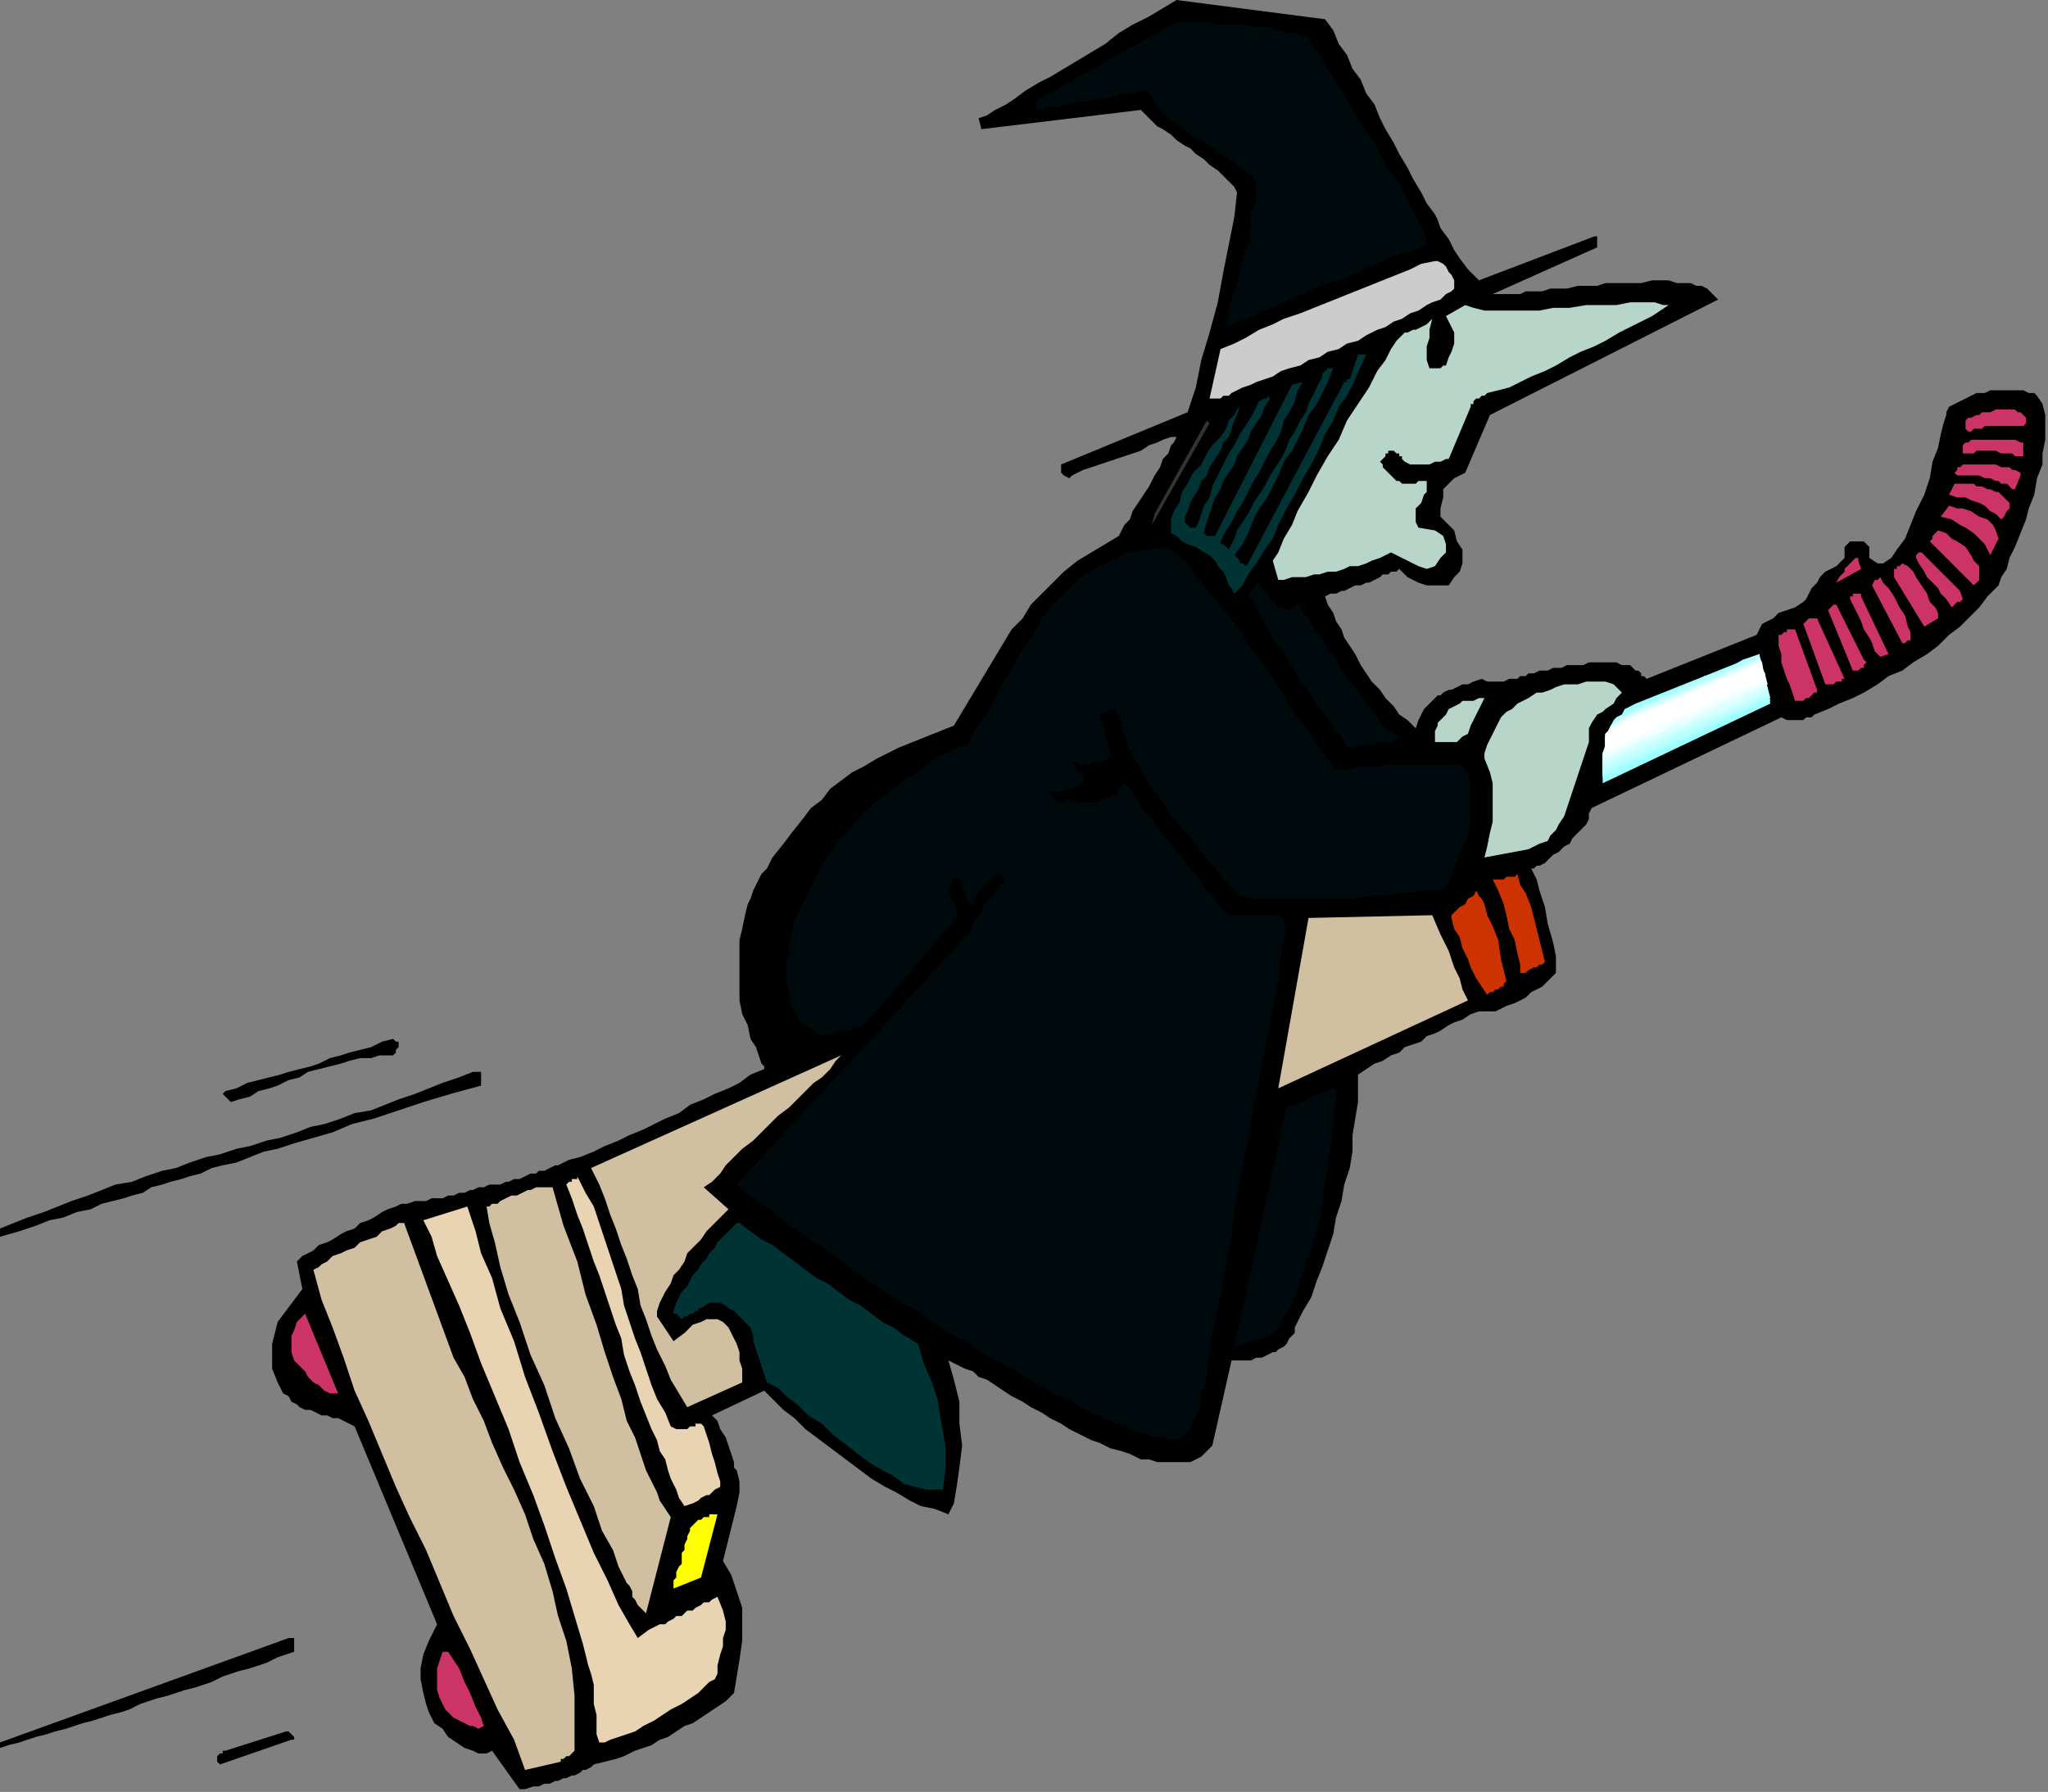 <?xml version="1.0" encoding="UTF-8" standalone="no"?>
<svg
   xmlns:dc="http://purl.org/dc/elements/1.1/"
   xmlns:cc="http://creativecommons.org/ns#"
   xmlns:rdf="http://www.w3.org/1999/02/22-rdf-syntax-ns#"
   xmlns:svg="http://www.w3.org/2000/svg"
   xmlns="http://www.w3.org/2000/svg"
   xmlns:sodipodi="http://sodipodi.sourceforge.net/DTD/sodipodi-0.dtd"
   xmlns:inkscape="http://www.inkscape.org/namespaces/inkscape"
   version="1.0"
   width="197.115mm"
   height="172.508mm"
   id="svg105"
   sodipodi:docname="HALLW032.WMF">
  <rect width="100%" height="100%" fill="#808080" stroke="none"/>
  <sodipodi:namedview
     pagecolor="#ffffff"
     bordercolor="#666666"
     borderopacity="1"
     objecttolerance="10"
     gridtolerance="10"
     guidetolerance="10"
     inkscape:pageopacity="0"
     inkscape:pageshadow="2"
     inkscape:window-width="640"
     inkscape:window-height="480"
     id="namedview107" />
  <defs
     id="defs3">
    <pattern
       id="WMFhbasepattern"
       patternUnits="userSpaceOnUse"
       width="6"
       height="6"
       x="0"
       y="0" />
  </defs>
  <path
     style="fill:#000000;fill-rule:evenodd;fill-opacity:1;stroke:none;"
     d="  M 428,0   L 482,7   L 485,11   L 487,16   L 490,20   L 492,25   L 495,29   L 497,34   L 500,38   L 502,43   L 504,47   L 507,52   L 509,56   L 512,61   L 514,65   L 517,70   L 519,74   L 522,78   L 523,80   L 524,83   L 527,87   L 529,91   L 531,94   L 534,98   L 536,100   L 538,102   L 580,86   L 581,86   L 581,88   L 581,89   L 581,90   L 543,107   L 544,107   L 546,107   L 548,107   L 550,107   L 553,107   L 555,106   L 558,106   L 561,106   L 564,105   L 567,105   L 570,105   L 574,104   L 577,104   L 581,104   L 584,103   L 587,103   L 591,103   L 594,103   L 597,103   L 601,102   L 604,102   L 607,102   L 610,103   L 612,103   L 615,103   L 617,104   L 619,104   L 621,105   L 622,106   L 623,107   L 624,108   L 625,109   L 542,151   L 533,172   L 531,173   L 529,174   L 528,175   L 527,176   L 526,177   L 525,178   L 525,181   L 524,185   L 524,187   L 524,188   L 525,189   L 526,190   L 529,193   L 530,197   L 532,200   L 532,203   L 532,205   L 531,208   L 529,210   L 527,213   L 524,213   L 522,213   L 519,213   L 516,212   L 514,211   L 512,210   L 510,208   L 509,207   L 508,208   L 506,208   L 505,209   L 503,209   L 502,210   L 500,211   L 498,212   L 497,212   L 495,213   L 493,213   L 491,214   L 489,215   L 488,215   L 486,216   L 484,216   L 482,217   L 483,220   L 485,223   L 486,226   L 488,229   L 489,232   L 491,235   L 493,238   L 495,242   L 497,245   L 499,248   L 502,251   L 504,254   L 507,257   L 509,260   L 512,262   L 515,265   L 516,262   L 517,260   L 518,258   L 519,257   L 521,255   L 522,254   L 523,253   L 524,253   L 525,252   L 527,251   L 528,251   L 530,250   L 532,249   L 534,249   L 536,248   L 539,247   L 541,248   L 542,248   L 544,248   L 545,248   L 547,248   L 549,247   L 550,247   L 552,247   L 553,246   L 555,246   L 556,245   L 558,245   L 560,244   L 561,244   L 563,244   L 565,243   L 566,243   L 568,243   L 570,242   L 572,242   L 574,242   L 576,242   L 578,241   L 579,241   L 581,241   L 583,241   L 585,241   L 587,241   L 588,241   L 590,242   L 592,242   L 593,242   L 594,243   L 595,244   L 596,244   L 597,245   L 597,246   L 598,246   L 599,247   L 599,247   L 639,231   L 640,229   L 641,227   L 643,226   L 645,225   L 647,223   L 650,222   L 653,221   L 656,219   L 657,218   L 658,216   L 659,214   L 661,212   L 662,210   L 664,208   L 666,207   L 668,206   L 669,205   L 670,204   L 671,203   L 671,201   L 671,200   L 671,199   L 672,198   L 673,197   L 678,197   L 679,198   L 680,199   L 680,201   L 680,203   L 683,205   L 685,205   L 688,203   L 690,200   L 693,196   L 695,191   L 697,186   L 700,180   L 702,174   L 703,168   L 705,163   L 706,158   L 707,154   L 708,151   L 708,150   L 708,150   L 709,148   L 711,147   L 713,146   L 715,145   L 717,144   L 719,143   L 722,143   L 724,142   L 727,142   L 729,142   L 732,142   L 734,142   L 736,142   L 738,143   L 740,143   L 741,144   L 743,147   L 744,151   L 744,155   L 744,160   L 743,165   L 743,169   L 741,174   L 740,180   L 738,185   L 737,189   L 735,194   L 733,199   L 731,203   L 730,207   L 728,210   L 727,213   L 723,217   L 720,221   L 717,224   L 713,228   L 709,231   L 705,235   L 701,238   L 696,241   L 692,244   L 687,246   L 683,249   L 678,252   L 674,254   L 669,256   L 665,258   L 660,260   L 659,261   L 657,261   L 656,262   L 654,262   L 653,262   L 651,262   L 650,262   L 648,261   L 579,294   L 578,296   L 578,298   L 577,300   L 575,302   L 574,303   L 572,305   L 571,307   L 569,308   L 567,310   L 565,311   L 563,313   L 562,314   L 560,315   L 559,315   L 558,316   L 557,316   L 559,320   L 560,324   L 562,330   L 563,336   L 565,343   L 566,348   L 566,352   L 566,354   L 565,355   L 564,356   L 563,357   L 561,359   L 559,360   L 557,361   L 555,363   L 553,364   L 551,365   L 548,366   L 546,367   L 544,368   L 542,368   L 540,368   L 539,368   L 538,368   L 535,369   L 532,371   L 529,372   L 527,373   L 524,375   L 522,376   L 519,377   L 517,379   L 514,380   L 511,381   L 509,383   L 506,384   L 503,386   L 500,387   L 497,389   L 494,391   L 494,396   L 494,401   L 493,407   L 492,413   L 492,419   L 491,425   L 489,431   L 488,437   L 486,443   L 485,449   L 483,455   L 481,461   L 479,466   L 477,472   L 474,477   L 472,481   L 471,483   L 471,485   L 470,486   L 469,487   L 468,489   L 467,490   L 465,491   L 464,492   L 463,492   L 461,493   L 459,494   L 457,494   L 455,495   L 453,495   L 450,495   L 448,495   L 441,526   L 439,528   L 437,530   L 435,531   L 433,532   L 430,532   L 427,532   L 424,532   L 421,532   L 418,531   L 415,531   L 411,529   L 408,528   L 404,527   L 400,525   L 397,524   L 393,522   L 389,520   L 386,518   L 382,516   L 379,514   L 375,512   L 372,510   L 368,508   L 365,506   L 362,504   L 359,502   L 356,501   L 354,499   L 351,498   L 349,497   L 347,496   L 345,495   L 347,502   L 349,510   L 349,518   L 350,526   L 349,534   L 348,541   L 347,547   L 345,551   L 340,549   L 335,548   L 331,546   L 326,543   L 322,541   L 317,538   L 313,535   L 309,532   L 305,529   L 301,526   L 297,523   L 293,520   L 289,516   L 285,513   L 282,510   L 278,506   L 259,515   L 261,517   L 262,520   L 264,523   L 265,526   L 266,529   L 267,532   L 267,534   L 268,535   L 269,539   L 269,543   L 268,548   L 267,552   L 266,556   L 265,560   L 264,564   L 263,568   L 266,573   L 268,579   L 270,585   L 270,591   L 270,597   L 269,604   L 268,610   L 267,616   L 264,619   L 261,621   L 258,623   L 255,625   L 252,627   L 249,628   L 246,630   L 243,632   L 240,633   L 237,635   L 234,636   L 231,637   L 227,639   L 224,640   L 220,641   L 216,642   L 215,643   L 213,644   L 212,644   L 211,645   L 209,646   L 208,646   L 206,647   L 205,647   L 203,648   L 202,648   L 200,649   L 198,649   L 196,650   L 194,650   L 191,651   L 189,651   L 179,637   L 177,638   L 174,638   L 172,637   L 169,636   L 166,634   L 163,632   L 161,629   L 158,627   L 156,623   L 155,620   L 154,616   L 153,611   L 153,607   L 154,602   L 156,597   L 159,591   L 129,519   L 127,518   L 125,517   L 123,516   L 121,516   L 119,515   L 117,515   L 115,514   L 113,513   L 111,513   L 109,512   L 108,511   L 106,510   L 105,508   L 103,507   L 102,505   L 101,503   L 99,498   L 99,493   L 99,489   L 100,485   L 101,481   L 104,477   L 107,473   L 110,469   L 108,459   L 110,457   L 112,456   L 114,455   L 116,453   L 119,452   L 121,451   L 124,449   L 126,448   L 129,447   L 131,445   L 134,444   L 136,443   L 139,441   L 141,440   L 144,439   L 146,438   L 148,438   L 151,437   L 153,437   L 155,437   L 157,436   L 159,436   L 161,436   L 163,435   L 165,435   L 167,434   L 169,434   L 171,433   L 172,433   L 174,432   L 176,432   L 178,431   L 180,431   L 182,431   L 184,430   L 185,430   L 187,429   L 189,429   L 191,428   L 193,427   L 195,427   L 196,426   L 198,426   L 200,425   L 202,424   L 203,424   L 205,423   L 207,422   L 211,421   L 216,419   L 220,417   L 225,415   L 229,413   L 234,411   L 238,409   L 242,407   L 247,405   L 251,402   L 256,400   L 260,398   L 265,396   L 269,394   L 273,391   L 278,389   L 278,388   L 277,387   L 276,384   L 275,381   L 273,378   L 272,373   L 270,369   L 269,364   L 269,360   L 269,355   L 269,351   L 269,347   L 269,342   L 270,338   L 271,333   L 272,329   L 273,327   L 274,324   L 275,322   L 276,320   L 277,318   L 279,316   L 280,314   L 281,312   L 285,307   L 288,303   L 292,298   L 295,294   L 299,291   L 302,287   L 306,284   L 310,281   L 314,279   L 319,276   L 323,274   L 327,272   L 332,270   L 337,268   L 342,266   L 347,264   L 350,259   L 353,254   L 356,249   L 359,244   L 362,239   L 365,234   L 368,229   L 372,225   L 375,220   L 379,216   L 383,212   L 387,208   L 392,204   L 397,201   L 402,198   L 407,195   L 408,193   L 409,191   L 411,189   L 412,186   L 414,183   L 416,180   L 418,177   L 420,173   L 422,170   L 423,167   L 425,165   L 426,162   L 427,161   L 428,159   L 429,158   L 429,158   L 428,159   L 426,159   L 423,160   L 421,161   L 418,162   L 415,164   L 412,165   L 409,166   L 406,167   L 403,168   L 400,169   L 397,170   L 394,171   L 392,172   L 390,173   L 389,174   L 387,173   L 386,172   L 386,171   L 386,169   L 432,150   L 435,141   L 437,131   L 440,121   L 443,110   L 445,99   L 447,89   L 449,79   L 450,70   L 449,68   L 447,66   L 445,64   L 443,62   L 440,60   L 438,58   L 435,56   L 433,54   L 431,53   L 428,51   L 426,49   L 423,47   L 421,46   L 419,44   L 417,42   L 415,40   L 357,47   L 356,43   L 359,42   L 362,40   L 366,38   L 369,36   L 373,33   L 378,30   L 382,28   L 387,25   L 392,22   L 397,19   L 402,16   L 407,12   L 412,9   L 418,6   L 423,3   L 428,0  z "
     id="path5" />
  <path
     style="fill:#000a0d;fill-rule:evenodd;fill-opacity:1;stroke:none;"
     d="  M 428,8   L 431,8   L 434,8   L 437,8   L 440,8   L 443,9   L 446,9   L 449,9   L 453,9   L 456,10   L 459,10   L 462,10   L 465,11   L 468,12   L 471,12   L 474,13   L 477,14   L 476,13   L 476,14   L 477,16   L 480,20   L 483,25   L 487,31   L 491,38   L 495,45   L 500,52   L 504,60   L 509,67   L 512,73   L 515,79   L 518,84   L 519,87   L 519,89   L 514,91   L 510,92   L 505,94   L 501,96   L 496,98   L 492,100   L 487,102   L 483,103   L 478,105   L 474,107   L 469,109   L 465,111   L 460,113   L 456,115   L 451,117   L 446,119   L 447,114   L 448,109   L 450,104   L 451,99   L 452,94   L 454,89   L 455,84   L 455,78   L 456,75   L 457,72   L 457,68   L 457,66   L 455,64   L 452,62   L 450,60   L 447,58   L 444,56   L 441,54   L 439,52   L 436,51   L 433,49   L 431,47   L 428,45   L 425,43   L 423,41   L 421,38   L 419,36   L 418,34   L 417,33   L 416,33   L 413,34   L 411,34   L 408,34   L 405,35   L 402,36   L 398,36   L 395,37   L 392,37   L 388,38   L 385,39   L 383,39   L 381,39   L 379,40   L 378,40   L 377,39   L 377,39   L 377,37   L 378,36   L 428,8  z "
     id="path7" />
  <path
     style="fill:#cccccc;fill-rule:evenodd;fill-opacity:1;stroke:none;"
     d="  M 522,95   L 523,95   L 525,96   L 526,97   L 527,99   L 528,100   L 529,102   L 529,104   L 529,105   L 528,106   L 526,107   L 524,109   L 521,110   L 519,111   L 516,113   L 513,114   L 510,116   L 507,117   L 504,119   L 501,120   L 497,122   L 494,124   L 490,125   L 487,127   L 483,128   L 480,130   L 476,131   L 473,133   L 469,134   L 466,135   L 463,137   L 460,138   L 457,139   L 455,140   L 452,141   L 450,142   L 448,143   L 447,144   L 445,144   L 444,145   L 443,145   L 443,145   L 442,145   L 441,145   L 440,145   L 444,127   L 449,125   L 453,123   L 458,120   L 463,118   L 467,116   L 473,114   L 478,112   L 483,110   L 488,108   L 493,106   L 498,104   L 503,102   L 508,100   L 513,98   L 517,96   L 522,95  z "
     id="path9" />
  <path
     style="fill:#000a0d;fill-rule:evenodd;fill-opacity:1;stroke:none;"
     d="  M 454,216   L 458,212   L 459,214   L 460,215   L 461,216   L 462,217   L 462,218   L 463,219   L 464,219   L 464,220   L 465,221   L 466,221   L 467,221   L 468,222   L 469,222   L 470,221   L 471,221   L 472,220   L 473,221   L 474,223   L 476,225   L 478,229   L 481,232   L 483,236   L 486,240   L 489,245   L 492,249   L 495,253   L 498,257   L 501,261   L 503,264   L 506,266   L 508,268   L 509,268   L 508,269   L 506,270   L 504,270   L 502,270   L 500,271   L 498,271   L 496,271   L 494,271   L 493,272   L 491,272   L 490,272   L 490,272   L 489,272   L 489,272   L 489,272   L 490,272   L 488,268   L 485,265   L 483,261   L 480,258   L 478,255   L 476,251   L 473,248   L 471,244   L 469,241   L 467,237   L 464,234   L 462,230   L 460,227   L 458,223   L 456,219   L 454,216  z "
     id="path11" />
  <path
     style="fill:#003333;fill-rule:evenodd;fill-opacity:1;stroke:none;"
     d="  M 449,216   L 449,216   L 448,214   L 447,213   L 446,210   L 445,208   L 443,206   L 442,204   L 441,203   L 440,202   L 438,201   L 435,199   L 432,198   L 430,197   L 428,195   L 426,194   L 426,193   L 426,191   L 426,189   L 427,186   L 429,183   L 430,179   L 432,176   L 434,172   L 437,169   L 439,165   L 441,162   L 444,159   L 446,156   L 447,153   L 449,151   L 450,149   L 451,148   L 450,151   L 449,153   L 448,156   L 447,159   L 445,161   L 444,164   L 442,167   L 440,170   L 439,173   L 437,175   L 436,178   L 434,181   L 433,183   L 432,186   L 431,188   L 431,190   L 431,190   L 432,191   L 432,191   L 433,192   L 433,192   L 434,192   L 435,192   L 435,192   L 436,190   L 437,187   L 438,184   L 440,181   L 441,177   L 443,173   L 445,169   L 447,165   L 449,162   L 451,158   L 453,155   L 455,152   L 456,150   L 457,148   L 458,146   L 458,146   L 460,145   L 461,145   L 461,144   L 462,145   L 460,148   L 459,151   L 457,154   L 455,157   L 454,160   L 452,163   L 450,166   L 449,169   L 447,172   L 445,175   L 444,178   L 442,181   L 441,184   L 440,187   L 439,190   L 438,193   L 438,194   L 439,195   L 439,195   L 440,195   L 440,195   L 441,195   L 442,195   L 442,195   L 470,140   L 474,139   L 472,142   L 471,146   L 469,150   L 467,153   L 466,157   L 464,161   L 462,164   L 460,168   L 458,172   L 456,175   L 454,179   L 452,183   L 450,186   L 448,190   L 446,193   L 444,197   L 444,198   L 445,198   L 446,199   L 447,200   L 449,196   L 450,193   L 452,190   L 454,187   L 456,183   L 458,180   L 460,177   L 462,173   L 464,170   L 466,167   L 468,163   L 469,160   L 471,157   L 473,153   L 475,150   L 476,147   L 481,137   L 481,136   L 482,135   L 483,134   L 484,134   L 484,134   L 485,134   L 485,134   L 485,134   L 483,139   L 481,143   L 479,147   L 476,151   L 474,156   L 472,160   L 470,164   L 467,168   L 465,173   L 463,177   L 461,181   L 458,185   L 456,189   L 454,194   L 452,198   L 449,202   L 450,203   L 450,203   L 451,204   L 451,205   L 452,205   L 452,205   L 453,206   L 454,205   L 489,139   L 489,139   L 490,139   L 490,138   L 491,138   L 494,129   L 494,129   L 495,129   L 496,129   L 497,129   L 492,140   L 490,144   L 487,148   L 485,153   L 482,158   L 480,163   L 477,169   L 474,174   L 471,180   L 468,185   L 465,191   L 463,196   L 460,200   L 457,205   L 454,209   L 452,213   L 449,216  z "
     id="path13" />
  <path
     style="fill:#000a0d;fill-rule:evenodd;fill-opacity:1;stroke:none;"
     d="  M 425,199   L 427,201   L 431,204   L 434,208   L 438,213   L 442,218   L 446,223   L 451,229   L 455,236   L 460,242   L 464,248   L 468,255   L 472,261   L 476,266   L 480,272   L 483,276   L 486,280   L 489,280   L 491,280   L 494,279   L 497,279   L 500,279   L 502,279   L 505,278   L 508,278   L 511,278   L 514,278   L 516,278   L 519,278   L 522,278   L 525,278   L 528,278   L 531,278   L 534,281   L 535,288   L 535,294   L 535,299   L 534,304   L 532,308   L 530,313   L 528,318   L 526,323   L 522,324   L 517,324   L 512,325   L 508,325   L 503,326   L 498,326   L 493,327   L 489,327   L 484,327   L 479,327   L 475,327   L 470,327   L 465,327   L 460,327   L 456,327   L 451,326   L 449,324   L 446,321   L 444,318   L 440,314   L 437,310   L 434,306   L 430,301   L 426,297   L 423,292   L 419,287   L 416,282   L 413,277   L 411,273   L 409,268   L 408,264   L 407,260   L 406,259   L 406,258   L 405,258   L 404,258   L 404,258   L 403,259   L 402,259   L 400,260   L 404,274   L 405,275   L 404,275   L 403,276   L 401,277   L 399,277   L 396,278   L 393,278   L 390,277   L 390,278   L 391,279   L 392,281   L 393,281   L 394,282   L 394,283   L 394,285   L 393,285   L 392,286   L 389,287   L 386,288   L 382,288   L 383,290   L 384,291   L 385,292   L 386,292   L 387,292   L 388,291   L 390,291   L 392,292   L 394,292   L 396,292   L 399,292   L 401,291   L 403,290   L 406,289   L 407,287   L 409,285   L 412,288   L 414,292   L 416,295   L 419,298   L 421,301   L 423,304   L 426,307   L 428,310   L 430,312   L 432,315   L 435,318   L 437,321   L 439,324   L 442,327   L 444,330   L 447,333   L 450,333   L 453,333   L 455,333   L 457,333   L 459,333   L 461,333   L 462,333   L 463,333   L 464,333   L 465,333   L 465,333   L 466,333   L 466,334   L 467,335   L 467,336   L 468,337   L 466,347   L 465,357   L 463,367   L 461,378   L 459,388   L 457,398   L 455,409   L 453,419   L 451,430   L 449,440   L 448,450   L 446,461   L 444,471   L 442,481   L 440,491   L 439,501   L 438,504   L 437,507   L 437,510   L 436,514   L 434,517   L 433,520   L 431,522   L 428,524   L 426,524   L 423,523   L 420,523   L 417,522   L 413,521   L 410,519   L 406,518   L 402,516   L 397,514   L 393,512   L 388,509   L 383,507   L 378,504   L 373,501   L 368,498   L 362,495   L 357,492   L 351,488   L 345,485   L 339,481   L 334,477   L 328,474   L 322,470   L 316,466   L 310,462   L 304,457   L 298,453   L 292,449   L 286,445   L 280,440   L 274,436   L 268,431   L 353,339   L 354,336   L 355,334   L 357,332   L 358,329   L 360,327   L 362,325   L 363,323   L 365,321   L 365,320   L 365,320   L 365,319   L 364,319   L 364,319   L 363,318   L 363,318   L 361,319   L 361,320   L 359,321   L 358,322   L 357,323   L 356,325   L 355,326   L 354,328   L 354,330   L 353,329   L 352,328   L 351,326   L 351,324   L 350,323   L 350,321   L 349,320   L 347,319   L 345,324   L 346,327   L 347,328   L 348,331   L 348,334   L 316,371   L 314,373   L 312,374   L 311,374   L 310,375   L 308,375   L 306,375   L 303,376   L 299,377   L 297,376   L 295,374   L 292,373   L 291,371   L 289,368   L 288,366   L 287,363   L 287,360   L 286,357   L 286,354   L 286,350   L 287,347   L 287,343   L 288,339   L 289,335   L 291,331   L 293,327   L 295,323   L 297,319   L 299,315   L 302,310   L 305,306   L 309,302   L 312,298   L 316,294   L 321,290   L 325,287   L 330,283   L 335,280   L 340,276   L 346,273   L 352,271   L 355,265   L 359,260   L 362,254   L 365,248   L 369,242   L 372,236   L 376,231   L 379,225   L 383,220   L 388,215   L 393,210   L 398,207   L 404,204   L 410,201   L 417,200   L 425,199  z "
     id="path15" />
  <path
     style="fill:#b7d6c9;fill-rule:evenodd;fill-opacity:1;stroke:none;"
     d="  M 465,211   L 463,204   L 465,201   L 467,196   L 470,191   L 472,186   L 476,179   L 479,173   L 483,166   L 487,160   L 490,153   L 494,147   L 498,141   L 501,135   L 504,131   L 506,127   L 508,124   L 510,122   L 511,121   L 512,121   L 514,120   L 515,120   L 517,119   L 519,118   L 520,117   L 521,116   L 520,120   L 520,123   L 519,126   L 519,127   L 519,128   L 519,130   L 519,131   L 520,134   L 520,134   L 521,134   L 522,134   L 523,134   L 524,134   L 524,134   L 525,133   L 526,133   L 527,130   L 528,128   L 529,125   L 529,123   L 529,121   L 528,119   L 527,117   L 526,115   L 533,111   L 536,112   L 540,113   L 544,113   L 549,113   L 554,113   L 560,113   L 565,112   L 571,112   L 577,111   L 582,111   L 588,111   L 593,110   L 598,110   L 602,110   L 605,111   L 607,111   L 604,113   L 601,115   L 597,117   L 593,119   L 589,121   L 584,124   L 580,126   L 575,128   L 571,130   L 566,133   L 562,135   L 557,137   L 553,139   L 549,141   L 545,142   L 541,143   L 540,144   L 539,144   L 538,145   L 537,145   L 536,146   L 536,147   L 535,147   L 535,148   L 527,167   L 526,167   L 524,168   L 522,168   L 520,169   L 517,169   L 515,169   L 513,169   L 511,168   L 511,168   L 510,167   L 510,166   L 509,166   L 509,165   L 508,165   L 507,164   L 506,164   L 506,164   L 505,164   L 505,165   L 504,165   L 504,166   L 503,167   L 503,167   L 502,168   L 503,169   L 503,170   L 504,171   L 505,172   L 506,173   L 507,174   L 508,175   L 509,175   L 510,176   L 512,176   L 513,176   L 514,176   L 515,176   L 516,175   L 518,175   L 519,175   L 519,177   L 519,179   L 518,180   L 517,183   L 515,185   L 515,187   L 515,190   L 516,192   L 522,193   L 525,195   L 526,198   L 526,201   L 524,203   L 522,206   L 519,207   L 516,206   L 506,201   L 504,202   L 502,203   L 499,204   L 497,205   L 494,206   L 491,206   L 489,207   L 486,208   L 483,208   L 480,209   L 478,209   L 475,210   L 472,210   L 470,210   L 467,211   L 465,211  z "
     id="path17" />
  <path
     style="fill:#cc3366;fill-rule:evenodd;fill-opacity:1;stroke:none;"
     d="  M 735,150   L 736,151   L 737,152   L 737,154   L 736,155   L 735,155   L 733,155   L 732,155   L 731,155   L 730,155   L 728,155   L 727,155   L 726,155   L 725,155   L 723,155   L 722,155   L 721,156   L 720,156   L 718,156   L 717,157   L 716,157   L 715,156   L 715,156   L 715,155   L 715,153   L 716,152   L 717,152   L 719,151   L 720,151   L 721,150   L 723,150   L 724,150   L 726,149   L 727,149   L 728,149   L 730,149   L 731,149   L 732,149   L 733,149   L 734,150   L 735,150  z "
     id="path19" />
  <path
     style="fill:#333333;fill-rule:evenodd;fill-opacity:1;stroke:none;"
     d="  M 439,153   L 439,153   L 440,154   L 440,154   L 440,154   L 419,191   L 420,187   L 425,178   L 439,153   L 439,153   L 439,153   L 439,153   L 439,153  z "
     id="path21" />
  <path
     style="fill:#cc3366;fill-rule:evenodd;fill-opacity:1;stroke:none;"
     d="  M 736,161   L 736,162   L 736,164   L 736,165   L 736,166   L 735,166   L 733,166   L 732,165   L 731,165   L 729,165   L 728,165   L 726,164   L 725,164   L 724,164   L 722,164   L 721,164   L 719,164   L 718,165   L 717,165   L 715,165   L 714,165   L 714,164   L 714,163   L 714,162   L 715,161   L 716,161   L 717,160   L 718,160   L 719,160   L 721,160   L 723,160   L 724,160   L 726,160   L 727,160   L 729,160   L 731,160   L 732,160   L 733,160   L 735,161   L 735,161   L 736,161  z "
     id="path23" />
  <path
     style="fill:#cc3366;fill-rule:evenodd;fill-opacity:1;stroke:none;"
     d="  M 735,173   L 733,178   L 732,178   L 731,177   L 730,176   L 728,176   L 727,175   L 726,175   L 724,174   L 723,174   L 722,174   L 720,173   L 719,173   L 717,173   L 716,173   L 714,173   L 713,173   L 712,173   L 711,172   L 712,171   L 712,170   L 713,170   L 714,169   L 715,169   L 716,169   L 718,169   L 719,169   L 721,169   L 723,169   L 724,169   L 726,169   L 728,170   L 729,170   L 731,170   L 732,171   L 733,171   L 735,172   L 735,173  z "
     id="path25" />
  <path
     style="fill:#cc3366;fill-rule:evenodd;fill-opacity:1;stroke:none;"
     d="  M 731,184   L 731,185   L 730,186   L 729,188   L 728,189   L 726,187   L 724,186   L 722,184   L 720,183   L 717,182   L 715,181   L 712,181   L 709,180   L 711,176   L 712,176   L 714,176   L 715,176   L 716,176   L 718,176   L 719,177   L 721,177   L 723,178   L 724,178   L 726,179   L 727,179   L 728,180   L 729,181   L 730,182   L 731,183   L 731,184  z "
     id="path27" />
  <path
     style="fill:#cc3366;fill-rule:evenodd;fill-opacity:1;stroke:none;"
     d="  M 727,196   L 724,202   L 723,200   L 722,198   L 720,196   L 718,194   L 715,192   L 713,191   L 710,189   L 706,188   L 709,184   L 712,185   L 714,185   L 717,186   L 720,188   L 723,189   L 725,191   L 726,193   L 727,196  z "
     id="path29" />
  <path
     style="fill:#cc3366;fill-rule:evenodd;fill-opacity:1;stroke:none;"
     d="  M 705,193   L 708,194   L 710,196   L 712,197   L 715,199   L 717,202   L 718,204   L 720,206   L 720,208   L 720,210   L 720,211   L 719,212   L 718,213   L 702,197   L 703,196   L 703,195   L 704,194   L 705,193  z "
     id="path31" />
  <path
     style="fill:#cc3366;fill-rule:evenodd;fill-opacity:1;stroke:none;"
     d="  M 699,201   L 701,203   L 703,205   L 705,207   L 707,209   L 709,211   L 711,213   L 713,215   L 714,218   L 713,219   L 712,219   L 711,220   L 710,221   L 708,218   L 706,216   L 705,214   L 703,212   L 701,210   L 700,208   L 698,205   L 697,203   L 697,202   L 698,201   L 698,201   L 699,201  z "
     id="path33" />
  <path
     style="fill:#cc3366;fill-rule:evenodd;fill-opacity:1;stroke:none;"
     d="  M 677,207   L 668,212   L 669,210   L 670,209   L 671,208   L 671,207   L 672,206   L 673,205   L 674,204   L 675,203   L 675,203   L 676,203   L 676,204   L 677,207  z "
     id="path35" />
  <path
     style="fill:#cc3366;fill-rule:evenodd;fill-opacity:1;stroke:none;"
     d="  M 692,205   L 694,206   L 696,208   L 697,210   L 699,213   L 701,216   L 702,219   L 704,221   L 705,223   L 705,223   L 705,224   L 705,224   L 705,225   L 700,228   L 689,210   L 689,209   L 689,208   L 689,207   L 690,207   L 690,206   L 691,206   L 691,206   L 692,205  z "
     id="path37" />
  <path
     style="fill:#cc3366;fill-rule:evenodd;fill-opacity:1;stroke:none;"
     d="  M 684,210   L 685,212   L 687,214   L 689,217   L 691,221   L 693,224   L 694,228   L 695,230   L 695,232   L 695,233   L 694,233   L 693,234   L 692,234   L 681,213   L 682,211   L 683,211   L 683,211   L 684,210  z "
     id="path39" />
  <path
     style="fill:#cc3366;fill-rule:evenodd;fill-opacity:1;stroke:none;"
     d="  M 677,217   L 687,238   L 684,239   L 683,238   L 682,237   L 681,234   L 680,232   L 678,229   L 677,226   L 675,222   L 673,218   L 673,217   L 674,217   L 674,216   L 675,216   L 676,216   L 676,216   L 677,216   L 677,217  z "
     id="path41" />
  <path
     style="fill:#cc3366;fill-rule:evenodd;fill-opacity:1;stroke:none;"
     d="  M 668,220   L 678,240   L 679,241   L 678,242   L 678,243   L 677,243   L 676,244   L 675,244   L 674,244   L 674,244   L 665,222   L 665,222   L 666,221   L 667,220   L 668,220  z "
     id="path43" />
  <path
     style="fill:#cc3366;fill-rule:evenodd;fill-opacity:1;stroke:none;"
     d="  M 661,225   L 671,247   L 670,247   L 670,248   L 669,248   L 668,248   L 667,249   L 666,249   L 665,249   L 664,249   L 656,227   L 656,227   L 657,226   L 657,226   L 658,225   L 659,225   L 660,225   L 660,225   L 661,225  z "
     id="path45" />
  <path
     style="fill:#cc3366;fill-rule:evenodd;fill-opacity:1;stroke:none;"
     d="  M 653,229   L 661,251   L 661,252   L 660,252   L 659,253   L 658,254   L 657,254   L 656,255   L 655,255   L 653,255   L 652,252   L 651,249   L 650,247   L 649,244   L 648,241   L 648,238   L 647,235   L 647,232   L 647,231   L 648,231   L 649,230   L 650,230   L 650,229   L 651,229   L 652,229   L 653,229  z "
     id="path47" />
  <path
     style="fill:#99ffff;fill-rule:evenodd;fill-opacity:1;stroke:none;"
     d="  M 640,238   L 644,256   L 583,285   L 583,281   L 583,277   L 584,273   L 584,268   L 585,266   L 586,264   L 587,262   L 588,261   L 590,260   L 591,258   L 593,257   L 595,256   L 640,238  z "
     id="path49" />
  <path
     style="fill:#a6ffff;fill-rule:evenodd;fill-opacity:1;stroke:none;"
     d="  M 595,257   L 598,256   L 600,255   L 602,254   L 604,253   L 605,253   L 607,252   L 608,251   L 610,251   L 612,250   L 614,249   L 617,248   L 620,246   L 624,245   L 629,243   L 634,240   L 640,238   L 640,240   L 641,241   L 641,242   L 641,244   L 642,245   L 642,248   L 643,251   L 644,255   L 640,257   L 637,258   L 635,259   L 633,260   L 630,261   L 628,262   L 626,263   L 624,264   L 621,266   L 618,267   L 614,269   L 609,271   L 604,273   L 598,276   L 591,280   L 583,283   L 583,279   L 583,276   L 584,272   L 584,268   L 585,266   L 586,264   L 587,263   L 588,261   L 590,260   L 591,259   L 593,258   L 595,257  z "
     id="path51" />
  <path
     style="fill:#b5ffff;fill-rule:evenodd;fill-opacity:1;stroke:none;"
     d="  M 595,258   L 597,257   L 600,256   L 602,255   L 603,254   L 605,253   L 607,253   L 608,252   L 610,251   L 612,250   L 614,249   L 617,248   L 620,247   L 624,245   L 629,243   L 634,241   L 640,238   L 640,240   L 641,241   L 641,242   L 641,243   L 642,245   L 642,247   L 643,250   L 644,254   L 640,255   L 637,257   L 635,258   L 632,259   L 630,260   L 628,261   L 626,262   L 624,263   L 621,264   L 618,266   L 614,268   L 609,270   L 604,272   L 598,275   L 591,278   L 583,282   L 583,278   L 583,275   L 584,271   L 584,268   L 585,266   L 586,264   L 587,263   L 588,262   L 589,261   L 591,260   L 593,259   L 595,258  z "
     id="path53" />
  <path
     style="fill:#c2ffff;fill-rule:evenodd;fill-opacity:1;stroke:none;"
     d="  M 595,258   L 597,257   L 599,256   L 602,255   L 603,255   L 605,254   L 607,253   L 608,253   L 610,252   L 612,251   L 614,250   L 617,249   L 621,247   L 624,246   L 629,244   L 634,242   L 640,239   L 641,241   L 641,243   L 642,247   L 643,253   L 640,254   L 637,256   L 634,257   L 632,258   L 630,259   L 628,260   L 626,261   L 623,262   L 621,263   L 617,265   L 614,266   L 609,268   L 604,271   L 598,274   L 591,277   L 583,281   L 583,277   L 583,274   L 584,271   L 584,268   L 585,266   L 586,264   L 587,263   L 588,262   L 589,261   L 591,260   L 593,259   L 595,258  z "
     id="path55" />
  <path
     style="fill:#ccffff;fill-rule:evenodd;fill-opacity:1;stroke:none;"
     d="  M 594,259   L 597,258   L 599,257   L 601,256   L 603,255   L 605,255   L 606,254   L 608,253   L 610,252   L 612,252   L 614,251   L 617,249   L 620,248   L 624,246   L 629,244   L 634,242   L 640,239   L 641,242   L 641,243   L 642,246   L 643,252   L 640,253   L 637,255   L 634,256   L 632,257   L 630,258   L 628,259   L 626,260   L 623,261   L 621,262   L 617,263   L 614,265   L 609,267   L 604,269   L 598,272   L 591,275   L 583,279   L 583,276   L 584,273   L 584,270   L 584,267   L 585,266   L 586,265   L 587,264   L 588,262   L 589,262   L 591,261   L 593,260   L 594,259  z "
     id="path57" />
  <path
     style="fill:#d9ffff;fill-rule:evenodd;fill-opacity:1;stroke:none;"
     d="  M 594,260   L 597,258   L 599,258   L 601,257   L 603,256   L 605,255   L 606,255   L 608,254   L 610,253   L 612,252   L 614,251   L 617,250   L 620,249   L 624,247   L 629,245   L 634,243   L 640,240   L 641,242   L 641,243   L 642,246   L 643,251   L 640,252   L 637,253   L 634,255   L 632,256   L 630,257   L 628,258   L 626,259   L 623,260   L 621,261   L 617,262   L 614,264   L 610,266   L 604,268   L 598,271   L 591,274   L 583,278   L 583,275   L 584,273   L 584,270   L 584,267   L 585,266   L 586,265   L 587,264   L 588,263   L 589,262   L 591,261   L 593,261   L 594,260  z "
     id="path59" />
  <path
     style="fill:#e8ffff;fill-rule:evenodd;fill-opacity:1;stroke:none;"
     d="  M 594,260   L 597,259   L 599,258   L 601,257   L 603,257   L 605,256   L 606,255   L 608,254   L 610,254   L 612,253   L 614,252   L 617,250   L 620,249   L 624,247   L 629,245   L 634,243   L 640,240   L 641,242   L 641,243   L 642,245   L 643,249   L 639,251   L 636,252   L 634,253   L 632,255   L 630,255   L 627,256   L 625,257   L 623,258   L 620,260   L 617,261   L 614,263   L 609,264   L 604,267   L 598,269   L 591,273   L 583,276   L 583,274   L 584,272   L 584,269   L 584,267   L 585,266   L 586,265   L 587,264   L 588,263   L 589,263   L 591,262   L 592,261   L 594,260  z "
     id="path61" />
  <path
     style="fill:#f5ffff;fill-rule:evenodd;fill-opacity:1;stroke:none;"
     d="  M 594,261   L 597,260   L 599,259   L 601,258   L 603,257   L 605,256   L 606,256   L 608,255   L 610,254   L 612,253   L 614,252   L 617,251   L 621,250   L 624,248   L 629,246   L 634,244   L 641,241   L 641,242   L 641,243   L 642,245   L 642,248   L 639,250   L 636,251   L 634,252   L 632,253   L 629,254   L 627,255   L 625,256   L 623,257   L 620,258   L 617,260   L 614,261   L 609,263   L 605,266   L 599,268   L 592,271   L 584,275   L 584,273   L 584,271   L 584,269   L 584,267   L 585,266   L 586,265   L 587,264   L 588,264   L 589,263   L 591,262   L 592,262   L 594,261  z "
     id="path63" />
  <path
     style="fill:#ffffff;fill-rule:evenodd;fill-opacity:1;stroke:none;"
     d="  M 641,241   L 642,247   L 584,273   L 584,272   L 584,270   L 584,268   L 585,266   L 586,266   L 587,265   L 587,265   L 588,264   L 590,264   L 591,263   L 592,262   L 594,261   L 641,241  z "
     id="path65" />
  <path
     style="fill:#b7d6c9;fill-rule:evenodd;fill-opacity:1;stroke:none;"
     d="  M 587,249   L 590,252   L 588,254   L 587,256   L 584,258   L 583,259   L 581,260   L 579,263   L 578,265   L 578,270   L 577,273   L 576,276   L 575,279   L 574,282   L 573,285   L 572,288   L 571,291   L 570,294   L 569,297   L 567,300   L 566,302   L 564,304   L 563,306   L 560,307   L 558,308   L 556,309   L 540,312   L 541,308   L 542,303   L 543,299   L 543,294   L 543,290   L 543,285   L 542,281   L 540,276   L 540,274   L 541,271   L 542,269   L 543,267   L 544,265   L 545,263   L 546,261   L 548,259   L 550,258   L 552,256   L 554,255   L 556,254   L 559,252   L 561,252   L 564,251   L 566,250   L 569,249   L 571,249   L 574,249   L 577,248   L 579,248   L 582,248   L 584,248   L 587,249  z "
     id="path67" />
  <path
     style="fill:#b7d6c9;fill-rule:evenodd;fill-opacity:1;stroke:none;"
     d="  M 540,254   L 539,256   L 538,258   L 537,260   L 536,262   L 535,264   L 534,267   L 532,268   L 530,270   L 522,270   L 522,268   L 522,267   L 522,266   L 523,264   L 523,263   L 524,262   L 525,261   L 526,260   L 527,258   L 529,257   L 531,256   L 532,255   L 534,255   L 536,255   L 538,254   L 540,254  z "
     id="path69" />
  <path
     style="fill:#cc3300;fill-rule:evenodd;fill-opacity:1;stroke:none;"
     d="  M 552,318   L 553,322   L 555,325   L 557,330   L 558,334   L 559,338   L 560,342   L 561,346   L 562,350   L 561,351   L 560,351   L 559,352   L 558,352   L 556,353   L 555,354   L 554,354   L 553,354   L 553,351   L 552,347   L 551,342   L 549,338   L 548,333   L 547,329   L 545,324   L 543,320   L 543,320   L 544,320   L 546,320   L 547,320   L 548,319   L 550,319   L 551,319   L 552,318  z "
     id="path71" />
  <path
     style="fill:#cc3300;fill-rule:evenodd;fill-opacity:1;stroke:none;"
     d="  M 548,357   L 547,358   L 547,359   L 546,359   L 545,360   L 544,360   L 543,361   L 542,361   L 541,362   L 539,359   L 537,356   L 535,352   L 534,349   L 532,345   L 531,341   L 529,338   L 528,334   L 528,333   L 528,333   L 530,331   L 531,330   L 533,329   L 534,327   L 536,326   L 537,324   L 538,326   L 539,327   L 540,329   L 541,333   L 543,337   L 545,342   L 546,349   L 548,357  z "
     id="path73" />
  <path
     style="fill:#d1bfa1;fill-rule:evenodd;fill-opacity:1;stroke:none;"
     d="  M 521,333   L 524,340   L 527,346   L 528,349   L 529,352   L 530,354   L 531,356   L 532,360   L 534,364   L 465,396   L 476,334   L 521,333  z "
     id="path75" />
  <path
     style="fill:#000000;fill-rule:evenodd;fill-opacity:1;stroke:none;"
     d="  M 143,378   L 144,379   L 145,379   L 145,380   L 145,381   L 144,382   L 144,383   L 143,384   L 142,384   L 138,384   L 135,385   L 131,385   L 127,386   L 124,387   L 120,388   L 116,389   L 112,390   L 109,392   L 105,393   L 101,395   L 98,396   L 94,397   L 91,399   L 87,400   L 84,401   L 83,400   L 82,399   L 81,398   L 82,397   L 86,396   L 90,394   L 94,393   L 98,392   L 102,391   L 105,390   L 109,389   L 113,388   L 116,387   L 120,385   L 124,384   L 127,383   L 131,382   L 135,381   L 139,379   L 143,378  z "
     id="path77" />
  <path
     style="fill:#d1bfa1;fill-rule:evenodd;fill-opacity:1;stroke:none;"
     d="  M 306,384   L 304,386   L 302,389   L 299,392   L 296,394   L 293,397   L 290,400   L 287,403   L 283,406   L 280,409   L 277,412   L 274,415   L 270,418   L 267,421   L 264,424   L 262,427   L 259,430   L 256,432   L 265,440   L 263,442   L 261,444   L 259,446   L 257,448   L 255,451   L 253,453   L 250,456   L 249,459   L 247,462   L 245,464   L 244,467   L 242,470   L 241,472   L 240,474   L 239,477   L 239,479   L 245,488   L 249,485   L 252,482   L 255,481   L 257,480   L 259,480   L 261,480   L 263,481   L 265,483   L 266,485   L 267,487   L 268,489   L 269,492   L 269,495   L 270,498   L 270,500   L 270,503   L 250,512   L 247,507   L 244,502   L 242,497   L 239,491   L 237,486   L 235,480   L 233,475   L 232,469   L 230,464   L 228,458   L 226,453   L 224,447   L 222,442   L 220,436   L 218,431   L 215,425   L 306,384  z "
     id="path79" />
  <path
     style="fill:#000000;fill-rule:evenodd;fill-opacity:1;stroke:none;"
     d="  M 172,390   L 173,390   L 174,390   L 175,390   L 175,391   L 175,391   L 175,392   L 175,393   L 175,395   L 164,398   L 154,401   L 145,404   L 136,407   L 128,409   L 121,412   L 114,414   L 107,416   L 101,418   L 96,419   L 91,421   L 86,423   L 81,424   L 77,425   L 73,427   L 69,428   L 66,429   L 62,430   L 59,431   L 55,432   L 52,434   L 48,435   L 45,436   L 41,437   L 37,438   L 33,440   L 28,441   L 23,443   L 18,444   L 13,446   L 7,448   L 0,450   L 0,447   L 5,445   L 10,443   L 16,441   L 21,439   L 26,437   L 32,435   L 37,433   L 42,431   L 48,430   L 53,428   L 59,426   L 64,425   L 69,423   L 75,421   L 80,420   L 86,418   L 91,417   L 97,415   L 102,414   L 108,412   L 113,410   L 118,409   L 124,407   L 129,405   L 135,404   L 140,402   L 145,400   L 151,398   L 156,396   L 161,394   L 167,392   L 172,390  z "
     id="path81" />
  <path
     style="fill:#000a0d;fill-rule:evenodd;fill-opacity:1;stroke:none;"
     d="  M 486,396   L 486,400   L 485,405   L 485,411   L 484,417   L 483,424   L 482,430   L 481,437   L 480,444   L 478,451   L 476,457   L 474,463   L 472,469   L 470,475   L 467,479   L 465,483   L 462,486   L 449,490   L 468,403   L 469,402   L 471,402   L 474,401   L 477,399   L 480,398   L 483,397   L 485,396   L 486,396  z "
     id="path83" />
  <path
     style="fill:#e8d4b2;fill-rule:evenodd;fill-opacity:1;stroke:none;"
     d="  M 210,428   L 213,434   L 216,439   L 218,445   L 220,451   L 222,457   L 224,463   L 226,469   L 227,475   L 229,481   L 231,487   L 233,492   L 235,498   L 237,504   L 239,509   L 242,514   L 244,519   L 246,520   L 247,520   L 248,520   L 249,520   L 250,520   L 251,519   L 253,519   L 253,518   L 254,518   L 254,518   L 255,518   L 255,518   L 256,519   L 257,522   L 258,525   L 259,529   L 260,532   L 261,536   L 262,539   L 262,541   L 260,542   L 259,543   L 258,544   L 257,544   L 255,545   L 254,546   L 252,547   L 249,548   L 247,545   L 246,542   L 244,538   L 243,535   L 242,531   L 240,528   L 239,524   L 237,520   L 235,515   L 233,510   L 231,504   L 229,499   L 227,493   L 226,487   L 224,482   L 222,476   L 220,470   L 218,464   L 216,459   L 214,453   L 212,447   L 210,442   L 208,436   L 206,431   L 207,430   L 207,430   L 208,430   L 208,429   L 209,429   L 209,429   L 210,429   L 210,428  z "
     id="path85" />
  <path
     style="fill:#d1bfa1;fill-rule:evenodd;fill-opacity:1;stroke:none;"
     d="  M 201,432   L 205,446   L 210,459   L 213,471   L 217,482   L 220,492   L 223,501   L 226,509   L 228,517   L 231,523   L 233,529   L 235,535   L 237,539   L 239,543   L 240,546   L 242,549   L 244,552   L 235,587   L 234,586   L 233,585   L 232,584   L 231,582   L 230,581   L 230,579   L 229,577   L 228,576   L 227,574   L 225,570   L 223,564   L 219,557   L 216,548   L 211,538   L 207,527   L 202,516   L 198,504   L 193,493   L 189,481   L 185,471   L 182,461   L 180,452   L 178,445   L 177,439   L 178,439   L 178,439   L 179,438   L 181,438   L 182,437   L 184,436   L 186,435   L 188,435   L 190,434   L 192,433   L 193,433   L 195,432   L 197,432   L 199,432   L 200,432   L 201,432  z "
     id="path87" />
  <path
     style="fill:#e8d4b2;fill-rule:evenodd;fill-opacity:1;stroke:none;"
     d="  M 170,439   L 171,442   L 173,448   L 175,456   L 179,465   L 182,476   L 187,488   L 191,501   L 196,514   L 201,528   L 206,541   L 211,553   L 216,565   L 221,575   L 225,584   L 229,591   L 232,596   L 236,593   L 238,592   L 240,591   L 242,591   L 243,590   L 245,589   L 246,588   L 248,588   L 249,587   L 250,586   L 252,586   L 253,585   L 255,584   L 256,583   L 258,583   L 259,582   L 261,581   L 263,586   L 264,590   L 264,593   L 263,596   L 263,599   L 262,602   L 261,606   L 261,609   L 260,611   L 258,612   L 256,614   L 254,616   L 251,618   L 248,620   L 244,622   L 241,624   L 238,626   L 234,628   L 231,630   L 228,631   L 225,632   L 222,633   L 220,634   L 218,634   L 217,631   L 217,627   L 217,624   L 216,620   L 216,616   L 216,613   L 215,609   L 214,606   L 212,598   L 209,588   L 206,578   L 202,567   L 198,555   L 194,544   L 189,532   L 185,520   L 180,508   L 175,496   L 171,485   L 167,475   L 163,466   L 159,457   L 157,450   L 154,444   L 170,439  z "
     id="path89" />
  <path
     style="fill:#003333;fill-rule:evenodd;fill-opacity:1;stroke:none;"
     d="  M 268,445   L 268,445   L 268,445   L 269,445   L 269,445   L 273,448   L 277,451   L 281,453   L 285,456   L 289,459   L 293,462   L 297,465   L 301,467   L 305,470   L 309,473   L 313,475   L 317,478   L 321,481   L 325,483   L 329,486   L 334,489   L 336,496   L 339,503   L 341,509   L 342,515   L 343,521   L 344,527   L 344,534   L 343,542   L 340,542   L 337,542   L 333,541   L 329,540   L 325,537   L 321,535   L 316,532   L 312,529   L 307,525   L 303,522   L 299,518   L 294,515   L 290,511   L 286,508   L 283,505   L 279,503   L 278,500   L 277,497   L 276,494   L 275,491   L 274,488   L 274,486   L 273,483   L 271,481   L 269,479   L 267,477   L 265,476   L 264,475   L 262,474   L 260,474   L 258,474   L 255,476   L 254,476   L 254,477   L 253,477   L 252,478   L 251,478   L 250,479   L 249,479   L 248,480   L 247,479   L 246,478   L 245,478   L 245,477   L 246,474   L 247,472   L 248,470   L 250,468   L 251,466   L 252,464   L 254,462   L 255,460   L 257,458   L 258,456   L 260,454   L 261,452   L 263,450   L 264,449   L 266,447   L 268,445   L 268,445   L 268,445   L 268,445   L 268,445  z "
     id="path91" />
  <path
     style="fill:#d1bfa1;fill-rule:evenodd;fill-opacity:1;stroke:none;"
     d="  M 147,445   L 165,494   L 169,501   L 172,509   L 176,517   L 179,525   L 183,534   L 187,542   L 191,551   L 194,560   L 198,569   L 201,579   L 203,588   L 206,597   L 208,607   L 209,617   L 209,626   L 209,636   L 209,637   L 208,638   L 208,638   L 207,639   L 206,639   L 205,640   L 204,640   L 204,641   L 191,644   L 187,633   L 181,622   L 176,611   L 171,600   L 165,588   L 160,576   L 155,564   L 149,552   L 144,541   L 139,529   L 134,517   L 129,506   L 125,494   L 121,483   L 117,473   L 114,462   L 114,462   L 116,461   L 117,460   L 119,459   L 121,457   L 124,456   L 126,455   L 129,454   L 131,452   L 134,451   L 137,450   L 139,448   L 142,447   L 144,446   L 145,445   L 147,445  z "
     id="path93" />
  <path
     style="fill:#cc3366;fill-rule:evenodd;fill-opacity:1;stroke:none;"
     d="  M 111,478   L 123,507   L 122,507   L 121,507   L 120,507   L 118,506   L 116,504   L 114,503   L 112,501   L 111,499   L 109,497   L 107,495   L 106,492   L 106,489   L 106,486   L 107,484   L 108,481   L 111,478  z "
     id="path95" />
  <path
     style="fill:#ffff00;fill-rule:evenodd;fill-opacity:1;stroke:none;"
     d="  M 261,551   L 255,574   L 245,578   L 245,577   L 245,575   L 246,574   L 246,572   L 247,570   L 248,569   L 248,567   L 248,565   L 249,564   L 249,562   L 250,560   L 250,559   L 251,557   L 251,556   L 252,555   L 253,554   L 254,553   L 255,553   L 256,552   L 257,552   L 258,552   L 258,551   L 259,551   L 260,551   L 260,551   L 260,551   L 261,551   L 261,551  z "
     id="path97" />
  <path
     style="fill:#000000;fill-rule:evenodd;fill-opacity:1;stroke:none;"
     d="  M 105,596   L 107,596   L 107,598   L 107,600   L 107,601   L 104,602   L 101,603   L 97,605   L 94,606   L 91,607   L 87,608   L 84,609   L 81,610   L 77,612   L 74,613   L 71,614   L 67,615   L 64,616   L 61,617   L 57,618   L 54,619   L 51,620   L 47,622   L 44,623   L 40,624   L 37,625   L 34,626   L 30,627   L 27,628   L 24,629   L 20,630   L 17,631   L 13,632   L 10,633   L 7,634   L 3,635   L 0,636   L 0,636   L 0,635   L 0,635   L 0,634   L 105,596  z "
     id="path99" />
  <path
     style="fill:#cc3366;fill-rule:evenodd;fill-opacity:1;stroke:none;"
     d="  M 176,628   L 174,629   L 172,628   L 171,628   L 169,627   L 167,626   L 165,625   L 164,624   L 162,622   L 161,620   L 160,618   L 159,615   L 159,613   L 159,610   L 159,607   L 160,604   L 161,601   L 163,601   L 165,604   L 167,607   L 169,612   L 171,616   L 173,621   L 175,625   L 176,628  z "
     id="path101" />
  <path
     style="fill:#000000;fill-rule:evenodd;fill-opacity:1;stroke:none;"
     d="  M 104,630   L 104,630   L 105,630   L 105,630   L 106,631   L 106,631   L 107,632   L 107,633   L 106,633   L 80,642   L 79,641   L 79,640   L 79,639   L 79,639   L 80,638   L 81,638   L 81,637   L 82,637   L 104,630  z "
     id="path103" />
</svg>
